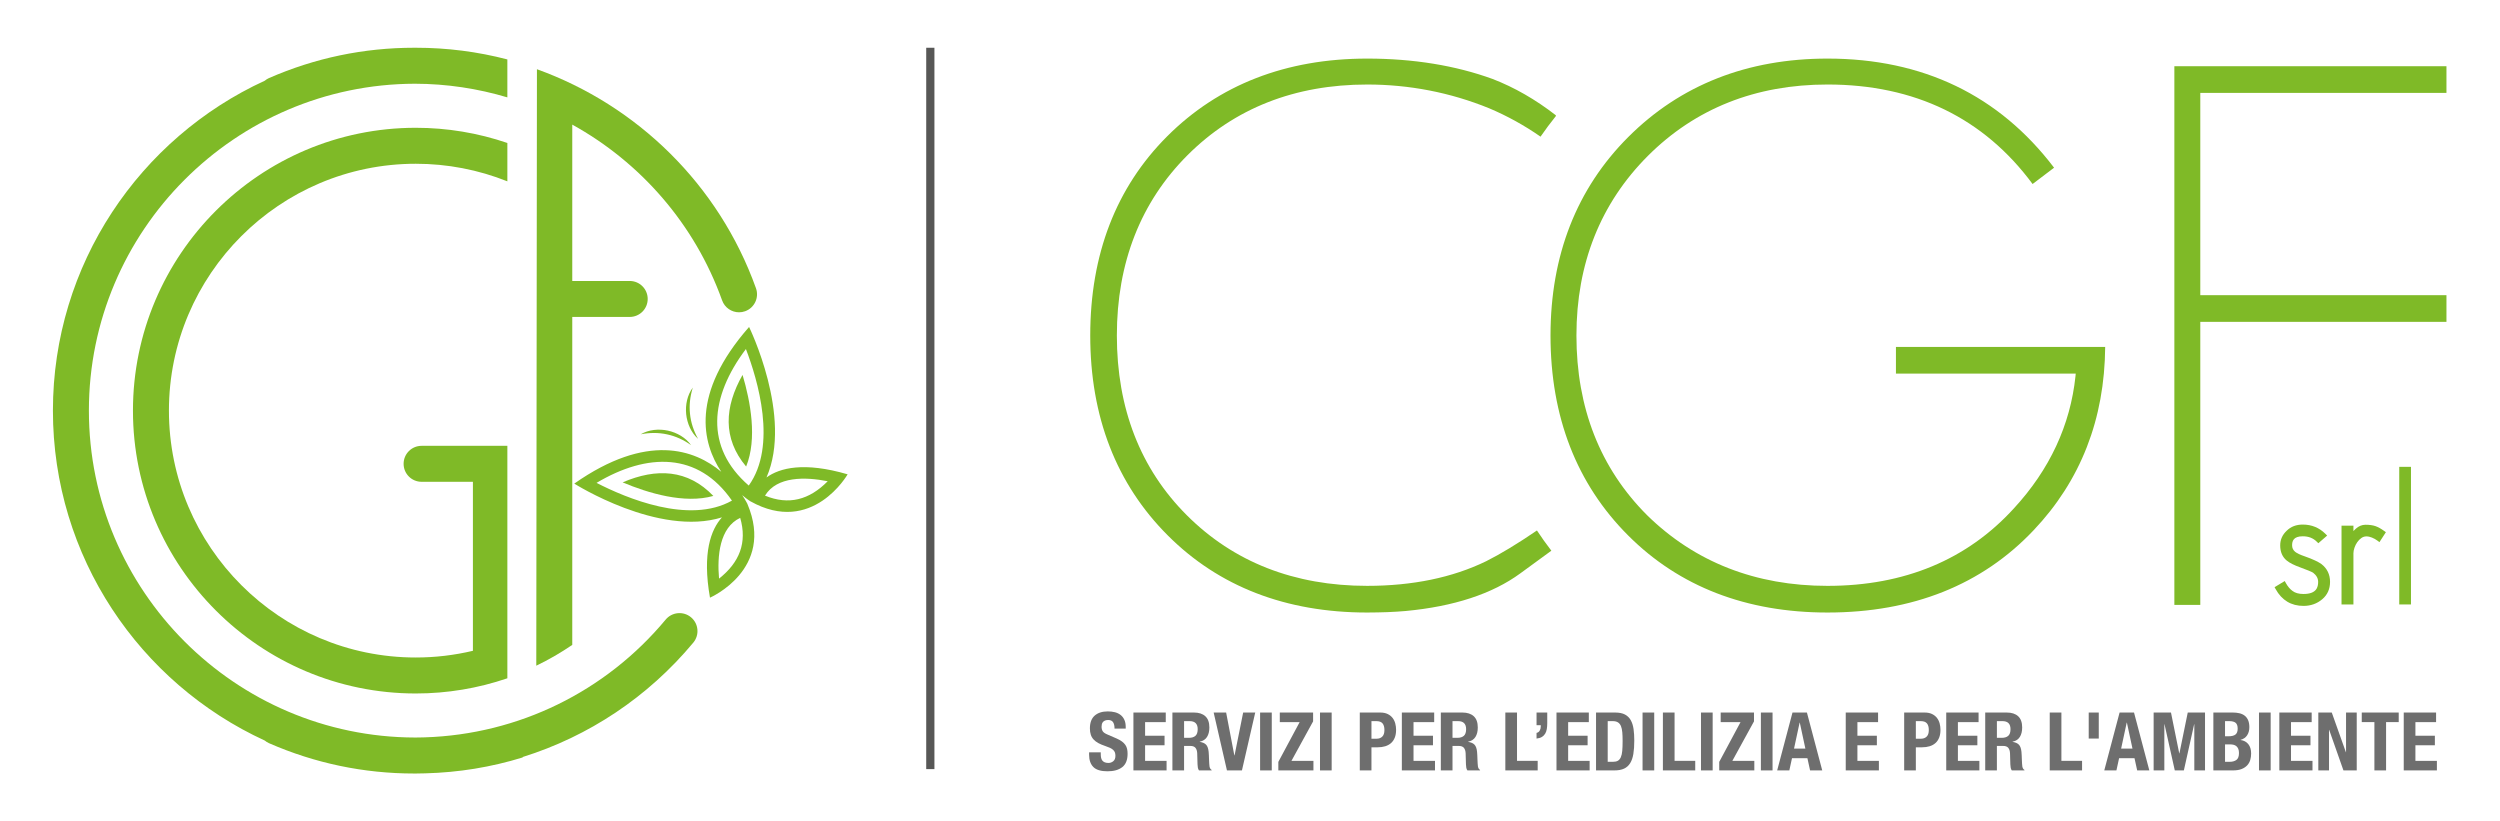 <?xml version="1.0" encoding="UTF-8" standalone="no"?>
<svg
   xmlns:dc="http://purl.org/dc/elements/1.1/"
   xmlns:cc="http://creativecommons.org/ns#"
   xmlns:rdf="http://www.w3.org/1999/02/22-rdf-syntax-ns#"
   xmlns:svg="http://www.w3.org/2000/svg"
   xmlns="http://www.w3.org/2000/svg"
   viewBox="0 0 1280 420.383"
   height="420.383"
   width="1280"
   xml:space="preserve"
   id="svg2"
   version="1.1"><defs
     id="defs6"><clipPath
       id="clipPath18"
       clipPathUnits="userSpaceOnUse"><path
         id="path16"
         d="M 0,315.287 H 960 V 0 H 0 Z" /></clipPath></defs><g
     transform="matrix(1.333,0,0,-1.333,0,420.383)"
     id="g10"><g
       id="g12"><g
         clip-path="url(#clipPath18)"
         id="g14"><g
           transform="translate(891.632,98.725)"
           id="g20"><path
             id="path22"
             style="fill:#7fba27;fill-opacity:1;fill-rule:nonzero;stroke:none"
             d="m 0,0 c -0.557,0.406 -1.347,0.853 -2.416,1.36 -1.032,0.492 -2.36,1.026 -3.966,1.591 -1.691,0.566 -2.928,1.147 -3.662,1.717 -0.808,0.663 -1.201,1.481 -1.201,2.502 0,1.622 0.467,3.485 4.103,3.485 2.221,0 3.988,-0.687 5.393,-2.094 l 0.574,-0.572 3.39,2.94 -0.658,0.659 c -2.369,2.366 -5.294,3.569 -8.699,3.569 -2.529,0 -4.621,-0.808 -6.188,-2.379 -1.65,-1.542 -2.488,-3.431 -2.488,-5.608 0,-2.522 0.851,-4.491 2.529,-5.853 1.103,-0.902 2.813,-1.762 5.223,-2.63 1.235,-0.457 2.273,-0.857 3.117,-1.196 0.808,-0.326 1.43,-0.622 1.758,-0.814 1.313,-1.032 1.949,-2.187 1.949,-3.528 0,-1.997 -0.582,-4.655 -5.624,-4.655 -1.777,0 -3.18,0.382 -4.195,1.151 -0.991,0.699 -1.855,1.721 -2.572,3.025 l -0.436,0.797 -3.912,-2.354 0.406,-0.734 c 2.366,-4.286 5.97,-6.46 10.709,-6.46 2.774,0 5.195,0.859 7.192,2.556 1.993,1.682 3.003,3.93 3.003,6.674 C 3.329,-4.003 2.215,-1.701 0,0" /></g><g
           transform="translate(912.408,113.282)"
           id="g24"><path
             id="path26"
             style="fill:#7fba27;fill-opacity:1;fill-rule:nonzero;stroke:none"
             d="m 0,0 c -1.015,0.35 -2.297,0.529 -3.811,0.529 -1.371,0 -2.636,-0.516 -3.759,-1.537 -0.317,-0.285 -0.617,-0.581 -0.896,-0.888 v 2.08 h -4.573 v -30.267 h 4.573 v 19.659 c 0,0.639 0.134,1.356 0.402,2.133 0.272,0.797 0.641,1.522 1.094,2.166 0.445,0.626 0.976,1.157 1.585,1.582 1.285,0.901 2.751,0.637 4.02,0.149 0.756,-0.296 1.477,-0.699 2.144,-1.2 l 0.747,-0.559 2.475,3.826 -0.672,0.483 C 2.112,-0.965 0.991,-0.345 0,0" /></g><path
           id="path28"
           style="fill:#7fba27;fill-opacity:1;fill-rule:nonzero;stroke:none"
           d="m 921.541,83.2 h 4.504 v 52.853 h -4.504 z" /><g
           transform="translate(808.592,182.114)"
           id="g30"><path
             id="path32"
             style="fill:#7fba27;fill-opacity:1;fill-rule:nonzero;stroke:none"
             d="m 0,0 c -0.108,-13.855 -2.451,-26.704 -7.047,-38.458 -4.597,-11.776 -11.426,-22.454 -20.464,-31.976 -19.81,-20.945 -46.447,-31.583 -79.144,-31.583 -31.19,0 -56.931,9.958 -76.54,29.569 -19.807,19.785 -29.854,45.636 -29.854,76.824 0,30.772 10.047,56.426 29.854,76.234 20.004,20.006 45.743,30.139 76.54,30.139 36.616,0 65.902,-14.095 87.022,-41.915 l -8.252,-6.261 c -18.758,25.367 -45.261,38.218 -78.77,38.218 -27.602,0 -50.801,-9.215 -69.011,-27.427 -18.188,-18.21 -27.425,-41.409 -27.425,-68.988 0,-27.798 9.127,-50.997 27.14,-69.011 18.385,-18.011 41.694,-27.14 69.296,-27.14 29.524,0 53.623,10.025 71.634,29.811 13.702,14.863 21.648,31.957 23.619,50.758 l 0.086,0.961 H -80.37 l 0,10.245 z" /></g><g
           transform="translate(845.122,279.686)"
           id="g34"><path
             id="path36"
             style="fill:#7fba27;fill-opacity:1;fill-rule:nonzero;stroke:none"
             d="M 0,0 V -77.699 H 94.553 V -87.942 H 0 v -108.715 h -9.958 v 206.9 H 94.553 V 0 Z" /></g><g
           transform="translate(456.121,255.763)"
           id="g38"><path
             id="path40"
             style="fill:#7fba27;fill-opacity:1;fill-rule:nonzero;stroke:none"
             d="m 0,0 c -17.992,-17.992 -27.14,-41.325 -27.14,-69.272 0,-27.974 9.04,-51.195 26.855,-69.012 18.013,-18.013 41.323,-27.139 69.294,-27.139 17.4,0 32.766,3.173 45.68,9.454 5.428,2.716 11.994,6.676 19.522,11.819 1.708,-2.582 3.548,-5.186 5.539,-7.768 l -11.929,-8.712 c -10.725,-7.857 -25.543,-12.717 -43.992,-14.447 -2.101,-0.196 -4.443,-0.326 -6.961,-0.436 -2.582,-0.088 -5.21,-0.153 -7.859,-0.153 -31.167,0 -56.927,9.958 -76.538,29.569 -19.81,19.786 -29.832,45.636 -29.832,76.825 0,31.166 9.936,56.905 29.547,76.516 19.808,19.807 45.656,29.856 76.823,29.856 17.73,0 33.95,-2.649 48.197,-7.838 8.339,-3.217 16.502,-7.9 24.273,-13.941 v -0.307 c -2.036,-2.517 -4.005,-5.186 -5.888,-7.9 -6.173,4.31 -12.827,7.987 -19.786,10.921 C 100.944,24.076 85.207,27.14 69.009,27.14 41.237,27.14 18.013,18.013 0,0" /></g><path
           id="path42"
           style="fill:#575756;fill-opacity:1;fill-rule:nonzero;stroke:none"
           d="m 358.911,19.954 h -3.154 v 277.072 h 3.154 z" /><g
           transform="translate(246.087,148.551)"
           id="g44"><path
             id="path46"
             style="fill:#7fba27;fill-opacity:1;fill-rule:nonzero;stroke:none"
             d="m 0,0 c 3.455,0.674 6.84,0.691 10.122,-0.024 3.286,-0.695 6.369,-2.103 9.234,-4.143 -2.055,2.9 -5.413,4.817 -8.923,5.583 C 6.918,2.166 3.066,1.798 0,0" /></g><g
           transform="translate(268.134,146.794)"
           id="g48"><path
             id="path50"
             style="fill:#7fba27;fill-opacity:1;fill-rule:nonzero;stroke:none"
             d="m 0,0 c -1.714,3.072 -2.779,6.289 -3.109,9.632 -0.354,3.342 0.034,6.706 1.084,10.065 C -4.15,16.845 -4.936,13.058 -4.575,9.483 -4.197,5.907 -2.656,2.362 0,0" /></g><g
           transform="translate(286.587,136.172)"
           id="g52"><path
             id="path54"
             style="fill:#7fba27;fill-opacity:1;fill-rule:nonzero;stroke:none"
             d="M 0,0 C 4.34,10.679 1.663,25.004 -1.373,35.195 -8.332,22.921 -9.103,10.849 0,0" /></g><g
           transform="translate(239.153,130.091)"
           id="g56"><path
             id="path58"
             style="fill:#7fba27;fill-opacity:1;fill-rule:nonzero;stroke:none"
             d="M 0,0 C 9.798,-4.13 23.744,-8.356 34.833,-5.21 25.043,5.026 12.957,5.575 0,0" /></g><g
           transform="translate(293.835,124.995)"
           id="g60"><path
             id="path62"
             style="fill:#7fba27;fill-opacity:1;fill-rule:nonzero;stroke:none"
             d="M 0,0 C 4.549,7.466 15.476,7.246 24.083,5.529 17.037,-1.626 9.135,-3.77 0,0 M -6.24,3.869 C -23.199,18.577 -21.226,37.89 -7.332,56.311 -2.783,44.454 4.759,19.207 -6.24,3.869 m -11.415,-35.742 c -0.769,8.747 0.207,19.627 8.127,23.334 2.748,-9.494 -0.246,-17.113 -8.127,-23.334 M -64.702,4.903 c 19.482,11.586 39.067,11.901 52.009,-6.818 -16.448,-9.256 -40.719,1 -52.009,6.818 M 0.572,6.982 C 10.785,30.307 -6.117,64.784 -6.117,64.784 -28.725,39.08 -24.154,20.196 -16.796,9.155 c -10.169,8.524 -28.439,15.13 -56.46,-4.535 0,0 32.423,-20.567 56.724,-12.963 -4.234,-4.685 -7.628,-13.663 -4.603,-30.845 0,0 25.032,10.852 14.392,35.956 l 0.011,0.011 c 0,0 -0.654,1.371 -2.036,3.42 C -6.883,-1.397 -5.59,-2.2 -5.59,-2.2 l 0.011,0.011 C 18.212,-15.509 31.734,8.187 31.734,8.187 14.986,13.073 5.689,10.679 0.572,6.982" /></g><g
           transform="translate(255.681,77.383)"
           id="g64"><path
             id="path66"
             style="fill:#7fba27;fill-opacity:1;fill-rule:nonzero;stroke:none"
             d="m 0,0 c -23.087,-27.747 -56.614,-44.082 -92.502,-45.231 -0.756,-0.022 -1.514,-0.041 -2.274,-0.05 -0.503,-0.006 -1.004,-0.017 -1.507,-0.017 -69.093,0.166 -125.255,56.426 -125.255,125.56 0,69.119 56.138,125.368 125.212,125.56 12.234,-0.026 24.169,-1.852 35.519,-5.242 v 0.237 14.121 0.216 c -11.417,2.981 -23.18,4.489 -35.165,4.489 -0.112,0 -0.227,-0.003 -0.339,-0.003 -0.084,0 -0.17,0.003 -0.257,0.003 -19.373,0 -38.166,-3.928 -55.858,-11.677 -0.583,-0.255 -1.09,-0.602 -1.561,-0.984 -47.975,-22.051 -81.37,-70.555 -81.37,-126.72 0,-56.167 33.397,-104.673 81.372,-126.724 0.471,-0.38 0.979,-0.725 1.559,-0.982 17.694,-7.747 36.487,-11.679 55.858,-11.679 0.095,0 0.19,0.005 0.285,0.005 0.104,0 0.208,-0.005 0.311,-0.005 0.579,0 1.153,0.026 1.732,0.033 0.628,0.011 1.256,0.017 1.883,0.034 12.801,0.329 25.334,2.367 37.447,6.113 v 0.164 c 25.322,7.915 48.107,23.001 65.531,43.94 2.439,2.934 2.042,7.289 -0.892,9.731 C 6.797,3.331 2.44,2.93 0,0" /></g><g
           transform="translate(159.709,252.468)"
           id="g68"><path
             id="path70"
             style="fill:#7fba27;fill-opacity:1;fill-rule:nonzero;stroke:none"
             d="M 0,0 C 12.117,0 24.044,-2.31 35.167,-6.752 V 7.982 C 23.912,11.83 12.037,13.816 0,13.816 c -59.906,0 -108.641,-48.735 -108.641,-108.639 0,-59.904 48.735,-108.642 108.641,-108.642 12.037,0 23.912,1.989 35.167,5.837 v 89.285 H 2.224 c -3.817,0 -6.909,-3.092 -6.909,-6.91 0,-3.813 3.092,-6.906 6.909,-6.906 h 19.71 v -64.914 C 14.788,-188.77 7.429,-189.646 0,-189.646 c -52.287,0 -94.823,42.536 -94.823,94.823 C -94.823,-42.539 -52.287,0 0,0" /></g><g
           transform="translate(219.804,193.63)"
           id="g72"><path
             id="path74"
             style="fill:#7fba27;fill-opacity:1;fill-rule:nonzero;stroke:none"
             d="m 0,0 h 22.066 c 3.817,0 6.909,3.094 6.909,6.907 0,3.817 -3.092,6.909 -6.909,6.909 L 0,13.816 V 73.871 C 26.185,59.388 47.038,35.722 57.555,6.363 c 1.01,-2.82 3.668,-4.582 6.503,-4.58 0.773,0 1.561,0.132 2.332,0.406 3.591,1.287 5.46,5.24 4.174,8.833 C 56.29,50.873 24.868,81.286 -13.568,95.147 l -0.25,-229.104 c 4.789,2.313 9.405,4.986 13.818,7.989 z" /></g><g
           transform="translate(422.798,25.744)"
           id="g76"><path
             id="path78"
             style="fill:#6e6e6e;fill-opacity:1;fill-rule:nonzero;stroke:none"
             d="M 0,0 C 0,-0.518 0.041,-0.991 0.125,-1.414 0.207,-1.842 0.363,-2.2 0.592,-2.489 0.818,-2.781 1.125,-3.01 1.509,-3.176 1.893,-3.34 2.377,-3.424 2.958,-3.424 c 0.684,0 1.302,0.224 1.852,0.671 0.549,0.445 0.823,1.136 0.823,2.071 0,0.496 -0.067,0.926 -0.201,1.289 C 5.296,0.969 5.074,1.298 4.763,1.587 4.452,1.878 4.042,2.144 3.532,2.384 3.025,2.621 2.397,2.865 1.649,3.113 0.654,3.446 -0.207,3.809 -0.935,4.204 -1.66,4.597 -2.267,5.061 -2.755,5.59 -3.243,6.119 -3.601,6.73 -3.828,7.425 -4.057,8.12 -4.171,8.926 -4.171,9.839 c 0,2.198 0.611,3.839 1.835,4.918 1.224,1.078 2.906,1.618 5.043,1.618 0.998,0 1.916,-0.108 2.755,-0.326 0.84,-0.219 1.568,-0.573 2.181,-1.061 0.611,-0.485 1.088,-1.107 1.432,-1.867 0.341,-0.756 0.511,-1.663 0.511,-2.723 V 9.774 H 5.292 c 0,1.06 -0.188,1.874 -0.561,2.444 C 4.359,12.79 3.735,13.075 2.863,13.075 2.366,13.075 1.95,13.002 1.619,12.857 1.287,12.713 1.021,12.521 0.825,12.281 0.628,12.043 0.492,11.767 0.419,11.458 0.348,11.145 0.311,10.823 0.311,10.491 0.311,9.807 0.456,9.23 0.747,8.764 1.036,8.297 1.66,7.868 2.615,7.473 L 6.071,5.979 C 6.922,5.605 7.615,5.214 8.155,4.81 8.695,4.405 9.126,3.971 9.448,3.502 9.768,3.036 9.992,2.522 10.117,1.96 c 0.124,-0.559 0.186,-1.183 0.186,-1.865 0,-2.347 -0.678,-4.053 -2.038,-5.121 -1.36,-1.069 -3.254,-1.602 -5.681,-1.602 -2.532,0 -4.344,0.548 -5.432,1.647 -1.09,1.101 -1.634,2.679 -1.634,4.733 v 0.902 l 4.482,0 z" /></g><g
           transform="translate(447.764,38.009)"
           id="g80"><path
             id="path82"
             style="fill:#6e6e6e;fill-opacity:1;fill-rule:nonzero;stroke:none"
             d="m 0,0 h -7.939 v -5.229 h 7.473 v -3.673 h -7.473 v -5.979 h 8.25 v -3.672 H -12.421 V 3.675 L 0,3.675 Z" /></g><g
           transform="translate(456.667,31.97)"
           id="g84"><path
             id="path86"
             style="fill:#6e6e6e;fill-opacity:1;fill-rule:nonzero;stroke:none"
             d="m 0,0 c 1.08,0 1.909,0.255 2.489,0.764 0.581,0.508 0.873,1.363 0.873,2.567 0,2.054 -1.037,3.084 -3.114,3.084 h -2.116 l 0,-6.415 z m 1.93,9.714 c 1.868,0 3.321,-0.473 4.359,-1.417 1.037,-0.945 1.555,-2.383 1.555,-4.311 0,-1.497 -0.3,-2.714 -0.903,-3.66 -0.6,-0.944 -1.535,-1.55 -2.802,-1.818 V -1.557 C 5.262,-1.723 6.08,-2.086 6.6,-2.647 7.119,-3.206 7.44,-4.109 7.565,-5.352 7.606,-5.769 7.637,-6.22 7.658,-6.706 7.68,-7.196 7.699,-7.74 7.721,-8.343 c 0.041,-1.183 0.104,-2.085 0.186,-2.707 0.125,-0.622 0.395,-1.05 0.809,-1.276 v -0.188 H 3.86 c -0.228,0.313 -0.373,0.669 -0.436,1.073 -0.062,0.406 -0.103,0.827 -0.125,1.261 l -0.123,4.266 c -0.043,0.87 -0.259,1.555 -0.654,2.053 -0.395,0.499 -1.058,0.75 -1.993,0.75 h -2.397 v -9.403 H -6.35 V 9.714 Z" /></g><g
           transform="translate(474.099,25.246)"
           id="g88"><path
             id="path90"
             style="fill:#6e6e6e;fill-opacity:1;fill-rule:nonzero;stroke:none"
             d="M 0,0 H 0.093 L 3.394,16.437 H 8.032 L 2.926,-5.791 h -5.759 l -5.104,22.228 h 4.793 z" /></g><path
           id="path92"
           style="fill:#6e6e6e;fill-opacity:1;fill-rule:nonzero;stroke:none"
           d="m 483.998,41.683 h 4.482 V 19.455 h -4.482 z" /><g
           transform="translate(499.191,38.009)"
           id="g94"><path
             id="path96"
             style="fill:#6e6e6e;fill-opacity:1;fill-rule:nonzero;stroke:none"
             d="M 0,0 H -7.628 V 3.675 H 5.167 V 0.281 l -8.313,-15.162 h 8.438 v -3.672 H -8.187 v 3.269 z" /></g><path
           id="path98"
           style="fill:#6e6e6e;fill-opacity:1;fill-rule:nonzero;stroke:none"
           d="m 507.004,41.683 h 4.482 V 19.455 h -4.482 z" /><g
           transform="translate(528.763,31.629)"
           id="g100"><path
             id="path102"
             style="fill:#6e6e6e;fill-opacity:1;fill-rule:nonzero;stroke:none"
             d="m 0,0 c 0.892,0 1.615,0.27 2.163,0.81 0.551,0.537 0.825,1.379 0.825,2.521 0,1.121 -0.24,1.972 -0.715,2.552 -0.477,0.581 -1.278,0.873 -2.398,0.873 h -1.868 l 0,-6.756 z m 1.371,10.055 c 1.14,0 2.101,-0.194 2.878,-0.577 C 5.029,9.094 5.655,8.591 6.132,7.967 6.611,7.345 6.952,6.635 7.159,5.836 7.367,5.037 7.47,4.223 7.47,3.392 7.47,2.252 7.3,1.254 6.959,0.404 6.615,-0.447 6.138,-1.142 5.527,-1.68 4.914,-2.222 4.171,-2.625 3.299,-2.895 2.429,-3.165 1.464,-3.299 0.404,-3.299 h -2.397 v -8.874 h -4.482 v 22.228 z" /></g><g
           transform="translate(550.865,38.009)"
           id="g104"><path
             id="path106"
             style="fill:#6e6e6e;fill-opacity:1;fill-rule:nonzero;stroke:none"
             d="m 0,0 h -7.939 v -5.229 h 7.473 v -3.673 h -7.473 v -5.979 h 8.25 v -3.672 H -12.421 V 3.675 L 0,3.675 Z" /></g><g
           transform="translate(559.768,31.97)"
           id="g108"><path
             id="path110"
             style="fill:#6e6e6e;fill-opacity:1;fill-rule:nonzero;stroke:none"
             d="m 0,0 c 1.08,0 1.909,0.255 2.489,0.764 0.581,0.508 0.873,1.363 0.873,2.567 0,2.054 -1.037,3.084 -3.114,3.084 h -2.116 l 0,-6.415 z m 1.93,9.714 c 1.868,0 3.321,-0.473 4.359,-1.417 1.037,-0.945 1.555,-2.383 1.555,-4.311 0,-1.497 -0.3,-2.714 -0.903,-3.66 -0.6,-0.944 -1.535,-1.55 -2.802,-1.818 V -1.557 C 5.262,-1.723 6.08,-2.086 6.6,-2.647 7.119,-3.206 7.44,-4.109 7.565,-5.352 7.606,-5.769 7.637,-6.22 7.658,-6.706 7.68,-7.196 7.699,-7.74 7.721,-8.343 c 0.041,-1.183 0.104,-2.085 0.186,-2.707 0.125,-0.622 0.395,-1.05 0.809,-1.276 v -0.188 H 3.86 c -0.228,0.313 -0.373,0.669 -0.436,1.073 -0.062,0.406 -0.103,0.827 -0.125,1.261 l -0.123,4.266 c -0.043,0.87 -0.259,1.555 -0.654,2.053 -0.395,0.499 -1.058,0.75 -1.993,0.75 h -2.397 v -9.403 H -6.35 V 9.714 Z" /></g><g
           transform="translate(578.196,41.684)"
           id="g112"><path
             id="path114"
             style="fill:#6e6e6e;fill-opacity:1;fill-rule:nonzero;stroke:none"
             d="m 0,0 h 4.482 v -18.555 h 7.939 v -3.673 H 0 Z" /></g><g
           transform="translate(594.12,35.348)"
           id="g116"><path
             id="path118"
             style="fill:#6e6e6e;fill-opacity:1;fill-rule:nonzero;stroke:none"
             d="m 0,0 c -0.115,-0.695 -0.326,-1.298 -0.637,-1.805 -0.311,-0.51 -0.732,-0.924 -1.261,-1.246 -0.531,-0.322 -1.209,-0.522 -2.04,-0.607 v 2.179 c 0.54,0.104 0.943,0.395 1.213,0.872 0.27,0.475 0.406,1.006 0.406,1.587 V 1.479 H -3.938 V 6.337 H 0.173 V 2.289 C 0.173,1.457 0.114,0.695 0,0" /></g><g
           transform="translate(610.26,38.009)"
           id="g120"><path
             id="path122"
             style="fill:#6e6e6e;fill-opacity:1;fill-rule:nonzero;stroke:none"
             d="m 0,0 h -7.939 v -5.229 h 7.473 v -3.673 h -7.473 v -5.979 h 8.25 v -3.672 H -12.421 V 3.675 L 0,3.675 Z" /></g><g
           transform="translate(619.506,22.756)"
           id="g124"><path
             id="path126"
             style="fill:#6e6e6e;fill-opacity:1;fill-rule:nonzero;stroke:none"
             d="m 0,0 c 0.788,0 1.421,0.134 1.898,0.404 0.479,0.27 0.857,0.719 1.138,1.341 0.28,0.621 0.466,1.442 0.561,2.457 0.091,1.017 0.138,2.284 0.138,3.797 0,1.268 -0.041,2.378 -0.125,3.332 -0.082,0.954 -0.253,1.749 -0.512,2.384 -0.261,0.632 -0.643,1.107 -1.153,1.431 -0.507,0.32 -1.187,0.481 -2.038,0.481 h -1.9 L -1.993,0 Z m 0.872,18.929 c 1.557,0 2.811,-0.257 3.766,-0.765 0.954,-0.507 1.697,-1.235 2.226,-2.18 C 7.393,15.04 7.751,13.902 7.939,12.577 8.125,11.249 8.217,9.763 8.217,8.125 8.217,6.173 8.099,4.476 7.861,3.034 7.622,1.591 7.211,0.404 6.63,-0.529 6.05,-1.464 5.27,-2.159 4.297,-2.615 3.321,-3.072 2.086,-3.299 0.592,-3.299 h -7.067 v 22.228 z" /></g><path
           id="path128"
           style="fill:#6e6e6e;fill-opacity:1;fill-rule:nonzero;stroke:none"
           d="m 630.899,41.683 h 4.482 V 19.455 h -4.482 z" /><g
           transform="translate(638.712,41.684)"
           id="g130"><path
             id="path132"
             style="fill:#6e6e6e;fill-opacity:1;fill-rule:nonzero;stroke:none"
             d="m 0,0 h 4.482 v -18.555 h 7.939 v -3.673 H 0 Z" /></g><path
           id="path134"
           style="fill:#6e6e6e;fill-opacity:1;fill-rule:nonzero;stroke:none"
           d="m 653.343,41.683 h 4.482 V 19.455 h -4.482 z" /><g
           transform="translate(668.536,38.009)"
           id="g136"><path
             id="path138"
             style="fill:#6e6e6e;fill-opacity:1;fill-rule:nonzero;stroke:none"
             d="M 0,0 H -7.628 V 3.675 H 5.167 V 0.281 l -8.313,-15.162 h 8.438 v -3.672 H -8.187 v 3.269 z" /></g><path
           id="path140"
           style="fill:#6e6e6e;fill-opacity:1;fill-rule:nonzero;stroke:none"
           d="m 676.348,41.683 h 4.482 V 19.455 h -4.482 z" /><g
           transform="translate(693.439,27.831)"
           id="g142"><path
             id="path144"
             style="fill:#6e6e6e;fill-opacity:1;fill-rule:nonzero;stroke:none"
             d="M 0,0 -2.148,9.992 H -2.211 L -4.359,0 Z M 0.592,13.853 6.475,-8.375 h -4.67 l -1.028,4.7 h -5.914 l -1.027,-4.7 h -4.67 l 5.885,22.228 z" /></g><g
           transform="translate(721.362,38.009)"
           id="g146"><path
             id="path148"
             style="fill:#6e6e6e;fill-opacity:1;fill-rule:nonzero;stroke:none"
             d="m 0,0 h -7.939 v -5.229 h 7.473 v -3.673 h -7.473 v -5.979 h 8.25 v -3.672 H -12.421 V 3.675 L 0,3.675 Z" /></g><g
           transform="translate(737.86,31.629)"
           id="g150"><path
             id="path152"
             style="fill:#6e6e6e;fill-opacity:1;fill-rule:nonzero;stroke:none"
             d="m 0,0 c 0.892,0 1.615,0.27 2.163,0.81 0.551,0.537 0.825,1.379 0.825,2.521 0,1.121 -0.24,1.972 -0.715,2.552 -0.477,0.581 -1.278,0.873 -2.398,0.873 h -1.868 l 0,-6.756 z m 1.371,10.055 c 1.14,0 2.101,-0.194 2.878,-0.577 C 5.029,9.094 5.655,8.591 6.132,7.967 6.611,7.345 6.952,6.635 7.159,5.836 7.367,5.037 7.47,4.223 7.47,3.392 7.47,2.252 7.3,1.254 6.959,0.404 6.615,-0.447 6.138,-1.142 5.527,-1.68 4.914,-2.222 4.171,-2.625 3.299,-2.895 2.429,-3.165 1.464,-3.299 0.404,-3.299 h -2.397 v -8.874 h -4.482 v 22.228 z" /></g><g
           transform="translate(759.962,38.009)"
           id="g154"><path
             id="path156"
             style="fill:#6e6e6e;fill-opacity:1;fill-rule:nonzero;stroke:none"
             d="m 0,0 h -7.939 v -5.229 h 7.473 v -3.673 h -7.473 v -5.979 h 8.25 v -3.672 H -12.421 V 3.675 L 0,3.675 Z" /></g><g
           transform="translate(768.865,31.97)"
           id="g158"><path
             id="path160"
             style="fill:#6e6e6e;fill-opacity:1;fill-rule:nonzero;stroke:none"
             d="m 0,0 c 1.08,0 1.909,0.255 2.489,0.764 0.581,0.508 0.873,1.363 0.873,2.567 0,2.054 -1.037,3.084 -3.114,3.084 h -2.116 l 0,-6.415 z m 1.93,9.714 c 1.868,0 3.321,-0.473 4.359,-1.417 1.037,-0.945 1.555,-2.383 1.555,-4.311 0,-1.497 -0.3,-2.714 -0.903,-3.66 -0.6,-0.944 -1.535,-1.55 -2.802,-1.818 V -1.557 C 5.262,-1.723 6.08,-2.086 6.6,-2.647 7.119,-3.206 7.44,-4.109 7.565,-5.352 7.606,-5.769 7.637,-6.22 7.658,-6.706 7.68,-7.196 7.699,-7.74 7.721,-8.343 c 0.041,-1.183 0.104,-2.085 0.186,-2.707 0.125,-0.622 0.395,-1.05 0.809,-1.276 v -0.188 H 3.86 c -0.228,0.313 -0.373,0.669 -0.436,1.073 -0.062,0.406 -0.103,0.827 -0.125,1.261 l -0.123,4.266 c -0.043,0.87 -0.259,1.555 -0.654,2.053 -0.395,0.499 -1.058,0.75 -1.993,0.75 h -2.397 v -9.403 H -6.35 V 9.714 Z" /></g><g
           transform="translate(787.293,41.684)"
           id="g162"><path
             id="path164"
             style="fill:#6e6e6e;fill-opacity:1;fill-rule:nonzero;stroke:none"
             d="m 0,0 h 4.482 v -18.555 h 7.939 v -3.673 H 0 Z" /></g><path
           id="path166"
           style="fill:#6e6e6e;fill-opacity:1;fill-rule:nonzero;stroke:none"
           d="m 806.127,31.689 h -3.86 v 9.994 h 3.86 z" /><g
           transform="translate(819.077,27.831)"
           id="g168"><path
             id="path170"
             style="fill:#6e6e6e;fill-opacity:1;fill-rule:nonzero;stroke:none"
             d="M 0,0 -2.148,9.992 H -2.211 L -4.359,0 Z M 0.592,13.853 6.475,-8.375 h -4.67 l -1.028,4.7 h -5.914 l -1.027,-4.7 h -4.67 l 5.885,22.228 z" /></g><g
           transform="translate(833.864,41.684)"
           id="g172"><path
             id="path174"
             style="fill:#6e6e6e;fill-opacity:1;fill-rule:nonzero;stroke:none"
             d="M 0,0 3.176,-15.692 H 3.239 L 6.443,0 h 6.632 V -22.228 H 8.964 V -4.482 H 8.904 L 4.949,-22.228 H 1.464 L -2.49,-4.482 h -0.062 v -17.746 h -4.109 l 0,22.228 z" /></g><g
           transform="translate(856.371,22.756)"
           id="g176"><path
             id="path178"
             style="fill:#6e6e6e;fill-opacity:1;fill-rule:nonzero;stroke:none"
             d="M 0,0 C 1.08,0 1.95,0.237 2.615,0.717 3.28,1.194 3.61,2.075 3.61,3.364 3.61,4.003 3.521,4.541 3.347,4.966 3.17,5.389 2.93,5.732 2.63,5.991 2.33,6.253 1.971,6.432 1.557,6.536 1.14,6.641 0.684,6.693 0.186,6.693 H -1.745 V 0 Z m -0.466,9.807 c 1.243,0 2.152,0.222 2.722,0.669 0.572,0.447 0.857,1.198 0.857,2.256 0,1.06 -0.259,1.805 -0.777,2.243 -0.52,0.434 -1.341,0.652 -2.461,0.652 h -1.62 v -5.82 z m 1.742,9.122 c 0.913,0 1.76,-0.095 2.537,-0.281 0.777,-0.188 1.449,-0.501 2.008,-0.935 0.561,-0.436 0.997,-1.019 1.308,-1.744 0.311,-0.726 0.467,-1.62 0.467,-2.678 0,-1.202 -0.281,-2.234 -0.84,-3.096 C 6.194,9.334 5.354,8.749 4.234,8.436 V 8.375 C 5.48,8.209 6.464,7.68 7.192,6.788 7.917,5.892 8.28,4.7 8.28,3.206 8.28,2.334 8.166,1.505 7.939,0.717 7.71,-0.073 7.321,-0.764 6.771,-1.354 6.22,-1.945 5.503,-2.418 4.623,-2.77 3.74,-3.122 2.647,-3.299 1.339,-3.299 h -7.566 v 22.228 z" /></g><path
           id="path180"
           style="fill:#6e6e6e;fill-opacity:1;fill-rule:nonzero;stroke:none"
           d="m 867.67,41.683 h 4.482 V 19.455 h -4.482 z" /><g
           transform="translate(887.905,38.009)"
           id="g182"><path
             id="path184"
             style="fill:#6e6e6e;fill-opacity:1;fill-rule:nonzero;stroke:none"
             d="m 0,0 h -7.939 v -5.229 h 7.473 v -3.673 h -7.473 v -5.979 h 8.25 v -3.672 H -12.421 V 3.675 L 0,3.675 Z" /></g><g
           transform="translate(901.041,26.461)"
           id="g186"><path
             id="path188"
             style="fill:#6e6e6e;fill-opacity:1;fill-rule:nonzero;stroke:none"
             d="M 0,0 H 0.063 V 15.224 H 4.171 V -7.004 H -0.935 L -6.412,8.561 H -6.475 V -7.004 h -4.109 v 22.228 h 5.167 z" /></g><g
           transform="translate(921.337,38.009)"
           id="g190"><path
             id="path192"
             style="fill:#6e6e6e;fill-opacity:1;fill-rule:nonzero;stroke:none"
             d="M 0,0 H -4.856 V -18.553 H -9.338 V 0 h -4.858 V 3.675 H 0 Z" /></g><g
           transform="translate(935.689,38.009)"
           id="g194"><path
             id="path196"
             style="fill:#6e6e6e;fill-opacity:1;fill-rule:nonzero;stroke:none"
             d="m 0,0 h -7.939 v -5.229 h 7.473 v -3.673 h -7.473 v -5.979 h 8.25 v -3.672 H -12.421 V 3.675 L 0,3.675 Z" /></g></g></g></g></svg>